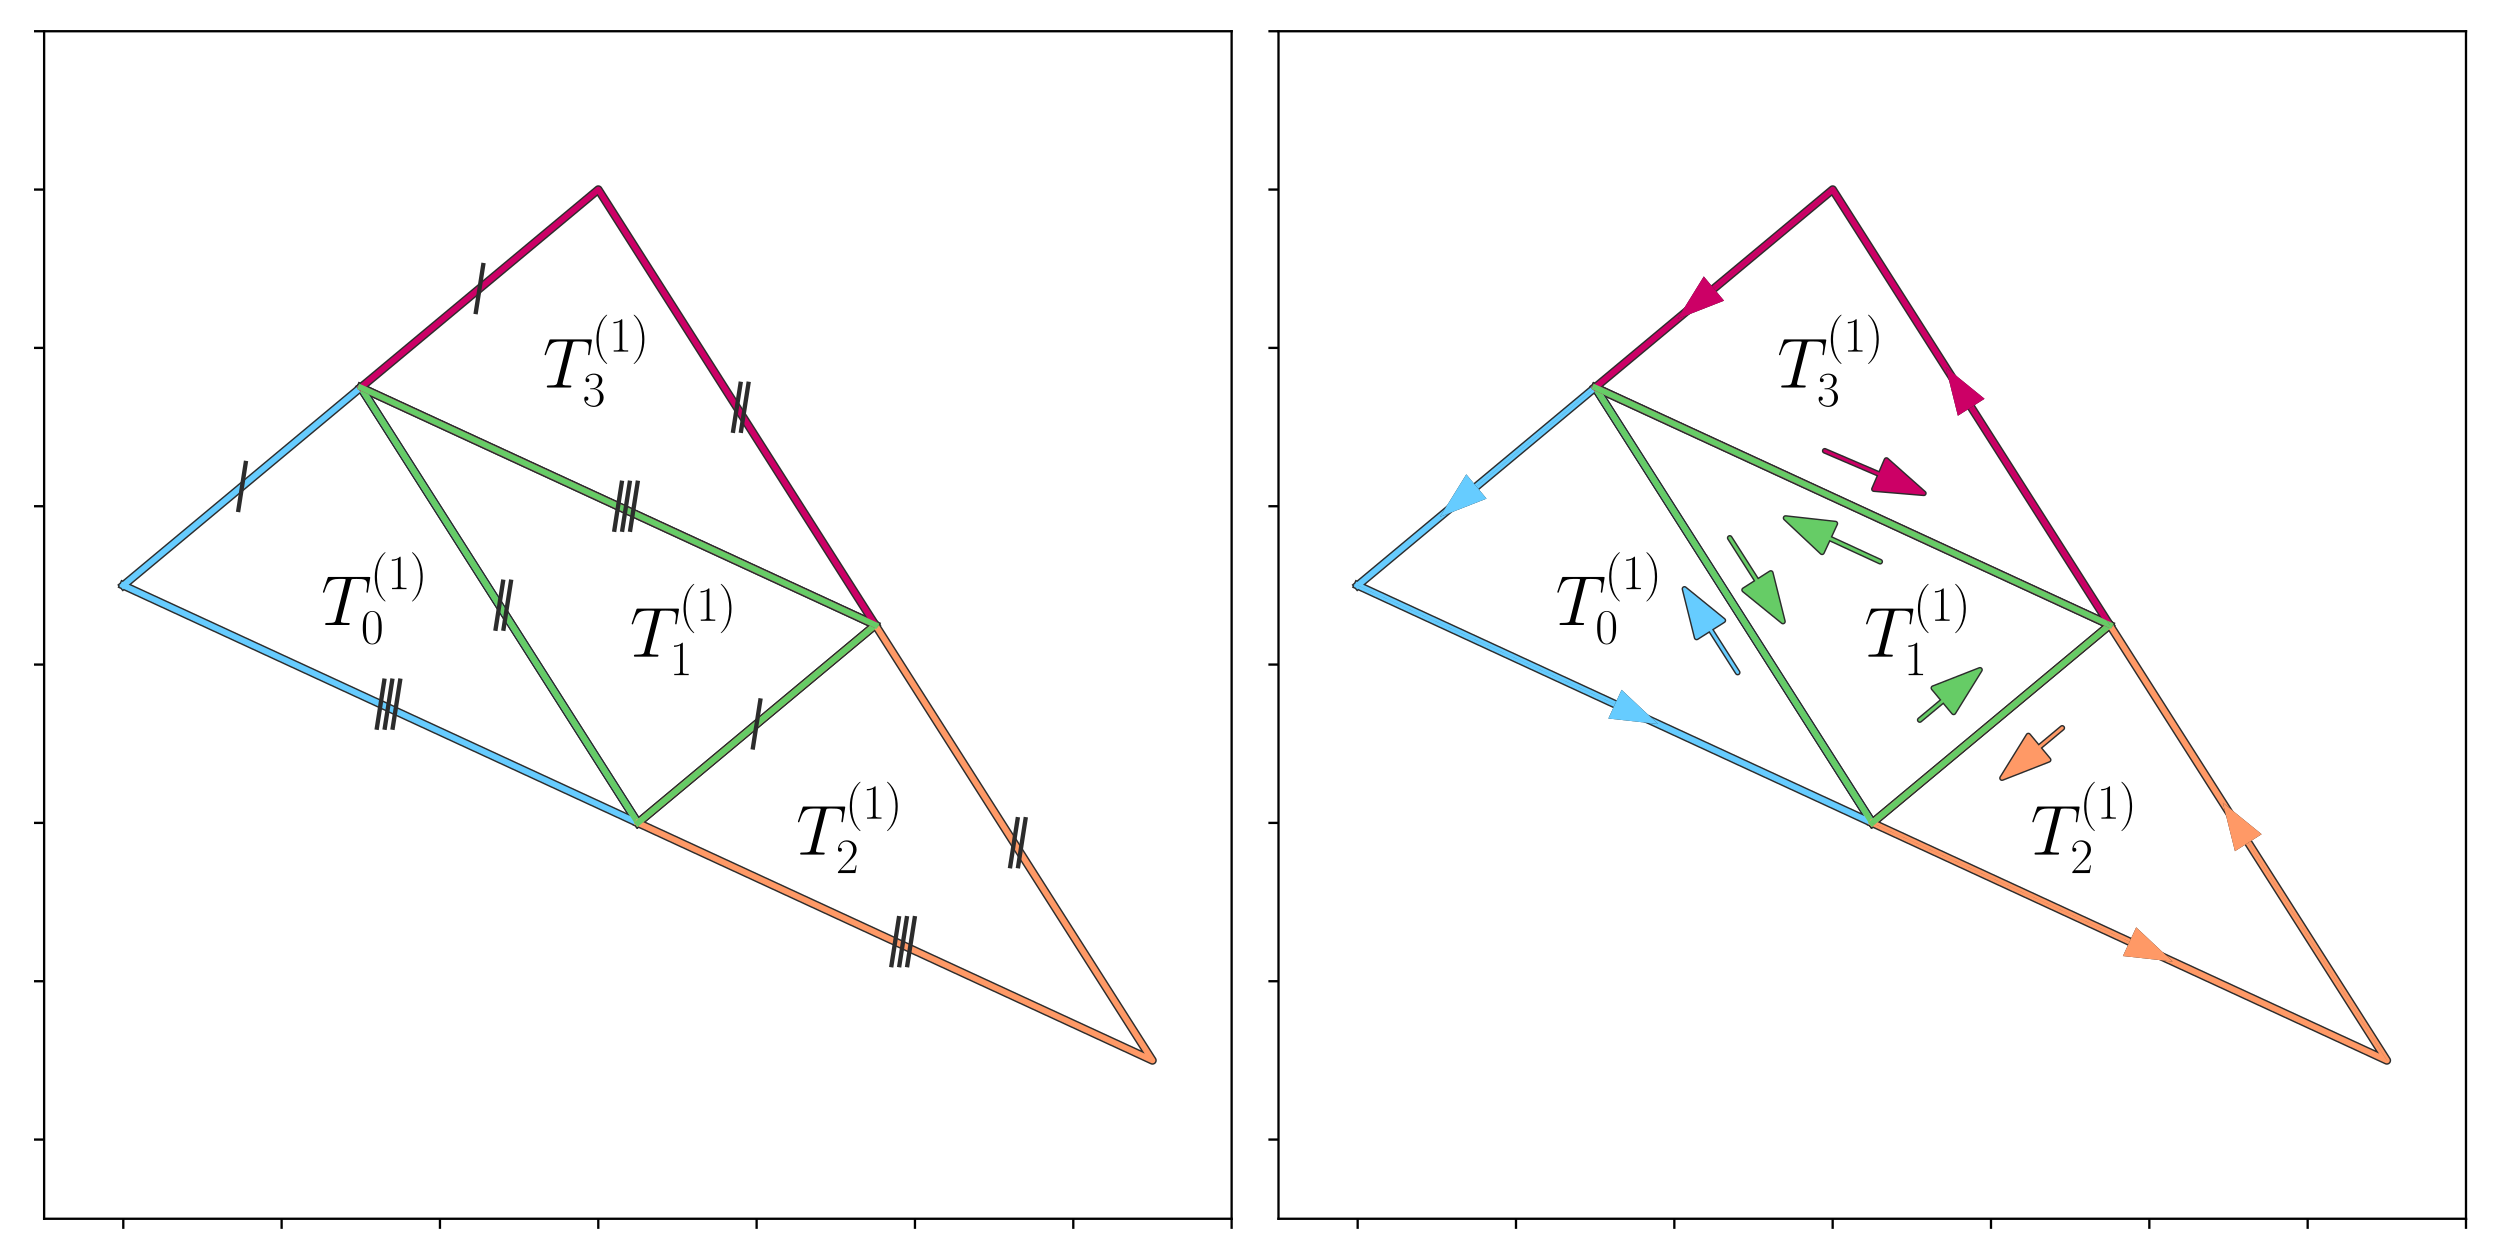 <?xml version="1.0" encoding="utf-8" standalone="no"?>
<!DOCTYPE svg PUBLIC "-//W3C//DTD SVG 1.1//EN"
  "http://www.w3.org/Graphics/SVG/1.1/DTD/svg11.dtd">
<svg xmlns:xlink="http://www.w3.org/1999/xlink" width="864pt" height="432pt" viewBox="0 0 864 432" xmlns="http://www.w3.org/2000/svg" version="1.1">
 <defs>
  <style type="text/css">*{stroke-linejoin: round; stroke-linecap: butt}</style>
 </defs>
 <g id="figure_1">
  <g id="patch_1">
   <path d="M 0 432 
L 864 432 
L 864 0 
L 0 0 
z
" style="fill: #ffffff"/>
  </g>
  <g id="axes_1">
   <g id="patch_2">
    <path d="M 15.25 421.2 
L 425.65 421.2 
L 425.65 10.8 
L 15.25 10.8 
z
" style="fill: #ffffff"/>
   </g>
   <g id="matplotlib.axis_1">
    <g id="xtick_1">
     <g id="line2d_1">
      <defs>
       <path id="m4691ca032a" d="M 0 0 
L 0 3.5 
" style="stroke: #000000; stroke-width: 0.8"/>
      </defs>
      <g>
       <use xlink:href="#m4691ca032a" x="42.61" y="421.2" style="stroke: #000000; stroke-width: 0.8"/>
      </g>
     </g>
    </g>
    <g id="xtick_2">
     <g id="line2d_2">
      <g>
       <use xlink:href="#m4691ca032a" x="97.33" y="421.2" style="stroke: #000000; stroke-width: 0.8"/>
      </g>
     </g>
    </g>
    <g id="xtick_3">
     <g id="line2d_3">
      <g>
       <use xlink:href="#m4691ca032a" x="152.05" y="421.2" style="stroke: #000000; stroke-width: 0.8"/>
      </g>
     </g>
    </g>
    <g id="xtick_4">
     <g id="line2d_4">
      <g>
       <use xlink:href="#m4691ca032a" x="206.77" y="421.2" style="stroke: #000000; stroke-width: 0.8"/>
      </g>
     </g>
    </g>
    <g id="xtick_5">
     <g id="line2d_5">
      <g>
       <use xlink:href="#m4691ca032a" x="261.49" y="421.2" style="stroke: #000000; stroke-width: 0.8"/>
      </g>
     </g>
    </g>
    <g id="xtick_6">
     <g id="line2d_6">
      <g>
       <use xlink:href="#m4691ca032a" x="316.21" y="421.2" style="stroke: #000000; stroke-width: 0.8"/>
      </g>
     </g>
    </g>
    <g id="xtick_7">
     <g id="line2d_7">
      <g>
       <use xlink:href="#m4691ca032a" x="370.93" y="421.2" style="stroke: #000000; stroke-width: 0.8"/>
      </g>
     </g>
    </g>
    <g id="xtick_8">
     <g id="line2d_8">
      <g>
       <use xlink:href="#m4691ca032a" x="425.65" y="421.2" style="stroke: #000000; stroke-width: 0.8"/>
      </g>
     </g>
    </g>
   </g>
   <g id="matplotlib.axis_2">
    <g id="ytick_1">
     <g id="line2d_9">
      <defs>
       <path id="md8735e6630" d="M 0 0 
L -3.5 0 
" style="stroke: #000000; stroke-width: 0.8"/>
      </defs>
      <g>
       <use xlink:href="#md8735e6630" x="15.25" y="393.84" style="stroke: #000000; stroke-width: 0.8"/>
      </g>
     </g>
    </g>
    <g id="ytick_2">
     <g id="line2d_10">
      <g>
       <use xlink:href="#md8735e6630" x="15.25" y="339.12" style="stroke: #000000; stroke-width: 0.8"/>
      </g>
     </g>
    </g>
    <g id="ytick_3">
     <g id="line2d_11">
      <g>
       <use xlink:href="#md8735e6630" x="15.25" y="284.4" style="stroke: #000000; stroke-width: 0.8"/>
      </g>
     </g>
    </g>
    <g id="ytick_4">
     <g id="line2d_12">
      <g>
       <use xlink:href="#md8735e6630" x="15.25" y="229.68" style="stroke: #000000; stroke-width: 0.8"/>
      </g>
     </g>
    </g>
    <g id="ytick_5">
     <g id="line2d_13">
      <g>
       <use xlink:href="#md8735e6630" x="15.25" y="174.96" style="stroke: #000000; stroke-width: 0.8"/>
      </g>
     </g>
    </g>
    <g id="ytick_6">
     <g id="line2d_14">
      <g>
       <use xlink:href="#md8735e6630" x="15.25" y="120.24" style="stroke: #000000; stroke-width: 0.8"/>
      </g>
     </g>
    </g>
    <g id="ytick_7">
     <g id="line2d_15">
      <g>
       <use xlink:href="#md8735e6630" x="15.25" y="65.52" style="stroke: #000000; stroke-width: 0.8"/>
      </g>
     </g>
    </g>
    <g id="ytick_8">
     <g id="line2d_16">
      <g>
       <use xlink:href="#md8735e6630" x="15.25" y="10.8" style="stroke: #000000; stroke-width: 0.8"/>
      </g>
     </g>
    </g>
   </g>
   <g id="line2d_17">
    <path d="M 42.61 202.32 
L 398.29 366.48 
L 206.77 65.52 
L 42.61 202.32 
" clip-path="url(#p1e186fbe19)" style="fill: none; stroke: #000000; stroke-width: 1.5; stroke-linecap: square"/>
   </g>
   <g id="patch_3">
    <path d="M 15.25 421.2 
L 15.25 10.8 
" style="fill: none; stroke: #000000; stroke-width: 0.8; stroke-linejoin: miter; stroke-linecap: square"/>
   </g>
   <g id="patch_4">
    <path d="M 425.65 421.2 
L 425.65 10.8 
" style="fill: none; stroke: #000000; stroke-width: 0.8; stroke-linejoin: miter; stroke-linecap: square"/>
   </g>
   <g id="patch_5">
    <path d="M 15.25 421.2 
L 425.65 421.2 
" style="fill: none; stroke: #000000; stroke-width: 0.8; stroke-linejoin: miter; stroke-linecap: square"/>
   </g>
   <g id="patch_6">
    <path d="M 15.25 10.8 
L 425.65 10.8 
" style="fill: none; stroke: #000000; stroke-width: 0.8; stroke-linejoin: miter; stroke-linecap: square"/>
   </g>
   <g id="line2d_18">
    <path d="M 42.61 202.32 
L 220.45 284.4 
L 124.69 133.92 
L 42.61 202.32 
" clip-path="url(#p1e186fbe19)" style="fill: none; stroke: #2c2c2c; stroke-width: 3; stroke-linecap: square"/>
   </g>
   <g id="line2d_19">
    <path d="M 220.45 284.4 
L 124.69 133.92 
" clip-path="url(#p1e186fbe19)" style="fill: none; stroke: #2c2c2c; stroke-width: 3; stroke-linecap: square"/>
   </g>
   <g id="line2d_20">
    <path d="M 220.45 284.4 
L 398.29 366.48 
L 302.53 216 
L 220.45 284.4 
" clip-path="url(#p1e186fbe19)" style="fill: none; stroke: #2c2c2c; stroke-width: 3; stroke-linecap: square"/>
   </g>
   <g id="line2d_21">
    <path d="M 302.53 216 
L 220.45 284.4 
" clip-path="url(#p1e186fbe19)" style="fill: none; stroke: #2c2c2c; stroke-width: 3; stroke-linecap: square"/>
   </g>
   <g id="line2d_22">
    <path d="M 124.69 133.92 
L 302.53 216 
L 206.77 65.52 
L 124.69 133.92 
" clip-path="url(#p1e186fbe19)" style="fill: none; stroke: #2c2c2c; stroke-width: 3; stroke-linecap: square"/>
   </g>
   <g id="line2d_23">
    <path d="M 124.69 133.92 
L 302.53 216 
" clip-path="url(#p1e186fbe19)" style="fill: none; stroke: #2c2c2c; stroke-width: 3; stroke-linecap: square"/>
   </g>
   <g id="text_1">
    <!-- $T^{(1)}_0$ -->
    <g transform="translate(111.01 216) scale(0.24 -0.24)">
     <defs>
      <path id="CMMI12-54" d="M 2669 3910 
C 2707 4064 2720 4121 2816 4147 
C 2867 4160 3078 4160 3213 4160 
C 3853 4160 4154 4134 4154 3634 
C 4154 3537 4128 3295 4090 3057 
L 4083 2980 
C 4083 2954 4109 2916 4147 2916 
C 4211 2916 4211 2948 4230 3050 
L 4416 4184 
C 4429 4243 4429 4256 4429 4275 
C 4429 4345 4390 4345 4262 4345 
L 762 4345 
C 614 4345 608 4339 570 4224 
L 179 3070 
C 173 3056 154 2986 154 2980 
C 154 2948 179 2916 218 2916 
C 269 2916 282 2941 307 3024 
C 576 3801 710 4160 1562 4160 
L 1990 4160 
C 2144 4160 2208 4160 2208 4089 
C 2208 4069 2208 4057 2176 3941 
L 1318 499 
C 1254 249 1242 185 563 185 
C 403 185 358 185 358 64 
C 358 0 429 0 461 0 
C 621 0 787 0 947 0 
L 1946 0 
C 2106 0 2278 0 2438 0 
C 2509 0 2573 0 2573 121 
C 2573 185 2528 185 2362 185 
C 1786 185 1786 243 1786 339 
C 1786 346 1786 391 1811 494 
L 2669 3910 
z
" transform="scale(0.016)"/>
      <path id="CMR17-28" d="M 1958 -1561 
C 1958 -1555 1958 -1542 1939 -1523 
C 1645 -1224 858 -407 858 1581 
C 858 3569 1632 4379 1946 4697 
C 1946 4704 1958 4717 1958 4736 
C 1958 4755 1939 4768 1914 4768 
C 1843 4768 1299 4296 986 3594 
C 666 2887 576 2199 576 1588 
C 576 1128 621 351 1005 -471 
C 1312 -1135 1837 -1600 1914 -1600 
C 1946 -1600 1958 -1587 1958 -1561 
z
" transform="scale(0.016)"/>
      <path id="CMR17-31" d="M 1702 4058 
C 1702 4192 1696 4192 1606 4192 
C 1357 3916 979 3827 621 3827 
C 602 3827 570 3827 563 3808 
C 557 3795 557 3782 557 3648 
C 755 3648 1088 3686 1344 3839 
L 1344 461 
C 1344 236 1331 160 781 160 
L 589 160 
L 589 0 
C 896 0 1216 0 1523 0 
C 1830 0 2150 0 2458 0 
L 2458 160 
L 2266 160 
C 1715 160 1702 230 1702 458 
L 1702 4058 
z
" transform="scale(0.016)"/>
      <path id="CMR17-29" d="M 1683 1581 
C 1683 2040 1638 2817 1254 3639 
C 947 4303 422 4768 346 4768 
C 326 4768 301 4761 301 4729 
C 301 4717 307 4710 314 4697 
C 621 4378 1402 3568 1402 1584 
C 1402 -407 627 -1217 314 -1537 
C 307 -1549 301 -1556 301 -1568 
C 301 -1600 326 -1600 346 -1600 
C 416 -1600 960 -1128 1274 -426 
C 1594 281 1683 969 1683 1581 
z
" transform="scale(0.016)"/>
      <path id="CMR17-30" d="M 2688 2025 
C 2688 2416 2682 3080 2413 3591 
C 2176 4039 1798 4198 1466 4198 
C 1158 4198 768 4058 525 3597 
C 269 3118 243 2524 243 2025 
C 243 1661 250 1106 448 619 
C 723 -39 1216 -128 1466 -128 
C 1760 -128 2208 -7 2470 600 
C 2662 1042 2688 1559 2688 2025 
z
M 1466 -26 
C 1056 -26 813 325 723 812 
C 653 1188 653 1738 653 2096 
C 653 2588 653 2997 736 3387 
C 858 3929 1216 4096 1466 4096 
C 1728 4096 2067 3923 2189 3400 
C 2272 3036 2278 2607 2278 2096 
C 2278 1680 2278 1169 2202 792 
C 2067 95 1690 -26 1466 -26 
z
" transform="scale(0.016)"/>
     </defs>
     <use xlink:href="#CMMI12-54" transform="scale(0.996)"/>
     <use xlink:href="#CMR17-28" transform="translate(70.724 51.692) scale(0.697)"/>
     <use xlink:href="#CMR17-31" transform="translate(95.42 51.692) scale(0.697)"/>
     <use xlink:href="#CMR17-29" transform="translate(127.403 51.692) scale(0.697)"/>
     <use xlink:href="#CMR17-30" transform="translate(57.175 -26.578) scale(0.697)"/>
    </g>
   </g>
   <g id="text_2">
    <!-- $T^{(1)}_1$ -->
    <g transform="translate(217.714 226.944) scale(0.24 -0.24)">
     <use xlink:href="#CMMI12-54" transform="scale(0.996)"/>
     <use xlink:href="#CMR17-28" transform="translate(70.724 51.692) scale(0.697)"/>
     <use xlink:href="#CMR17-31" transform="translate(95.42 51.692) scale(0.697)"/>
     <use xlink:href="#CMR17-29" transform="translate(127.403 51.692) scale(0.697)"/>
     <use xlink:href="#CMR17-31" transform="translate(57.175 -26.578) scale(0.697)"/>
    </g>
   </g>
   <g id="text_3">
    <!-- $T^{(1)}_2$ -->
    <g transform="translate(275.17 295.344) scale(0.24 -0.24)">
     <defs>
      <path id="CMR17-32" d="M 2669 989 
L 2554 989 
C 2490 536 2438 459 2413 420 
C 2381 369 1920 369 1830 369 
L 602 369 
C 832 619 1280 1072 1824 1597 
C 2214 1967 2669 2402 2669 3035 
C 2669 3790 2067 4224 1395 4224 
C 691 4224 262 3604 262 3030 
C 262 2780 448 2748 525 2748 
C 589 2748 781 2787 781 3010 
C 781 3207 614 3264 525 3264 
C 486 3264 448 3258 422 3245 
C 544 3790 915 4058 1306 4058 
C 1862 4058 2227 3617 2227 3035 
C 2227 2479 1901 2000 1536 1584 
L 262 146 
L 262 0 
L 2515 0 
L 2669 989 
z
" transform="scale(0.016)"/>
     </defs>
     <use xlink:href="#CMMI12-54" transform="scale(0.996)"/>
     <use xlink:href="#CMR17-28" transform="translate(70.724 51.692) scale(0.697)"/>
     <use xlink:href="#CMR17-31" transform="translate(95.42 51.692) scale(0.697)"/>
     <use xlink:href="#CMR17-29" transform="translate(127.403 51.692) scale(0.697)"/>
     <use xlink:href="#CMR17-32" transform="translate(57.175 -26.578) scale(0.697)"/>
    </g>
   </g>
   <g id="text_4">
    <!-- $T^{(1)}_3$ -->
    <g transform="translate(187.618 133.92) scale(0.24 -0.24)">
     <defs>
      <path id="CMR17-33" d="M 1414 2157 
C 1984 2157 2234 1662 2234 1090 
C 2234 320 1824 25 1453 25 
C 1114 25 563 194 390 693 
C 422 680 454 680 486 680 
C 640 680 755 782 755 948 
C 755 1133 614 1216 486 1216 
C 378 1216 211 1165 211 926 
C 211 335 787 -128 1466 -128 
C 2176 -128 2720 430 2720 1085 
C 2720 1707 2208 2157 1600 2227 
C 2086 2328 2554 2756 2554 3329 
C 2554 3820 2048 4179 1472 4179 
C 890 4179 378 3829 378 3329 
C 378 3110 544 3072 627 3072 
C 762 3072 877 3155 877 3321 
C 877 3486 762 3569 627 3569 
C 602 3569 570 3569 544 3557 
C 730 3959 1235 4032 1459 4032 
C 1683 4032 2106 3925 2106 3320 
C 2106 3143 2080 2828 1862 2550 
C 1670 2304 1453 2304 1242 2284 
C 1210 2284 1062 2269 1037 2269 
C 992 2263 966 2257 966 2208 
C 966 2163 973 2157 1101 2157 
L 1414 2157 
z
" transform="scale(0.016)"/>
     </defs>
     <use xlink:href="#CMMI12-54" transform="scale(0.996)"/>
     <use xlink:href="#CMR17-28" transform="translate(70.724 51.692) scale(0.697)"/>
     <use xlink:href="#CMR17-31" transform="translate(95.42 51.692) scale(0.697)"/>
     <use xlink:href="#CMR17-29" transform="translate(127.403 51.692) scale(0.697)"/>
     <use xlink:href="#CMR17-33" transform="translate(57.175 -26.578) scale(0.697)"/>
    </g>
   </g>
   <g id="line2d_24">
    <path d="M 42.61 202.32 
L 220.45 284.4 
L 124.69 133.92 
L 42.61 202.32 
" clip-path="url(#p1e186fbe19)" style="fill: none; stroke: #66ccff; stroke-width: 2; stroke-linecap: square"/>
   </g>
   <g id="line2d_25">
    <path d="M 220.45 284.4 
L 124.69 133.92 
" clip-path="url(#p1e186fbe19)" style="fill: none; stroke: #66cc66; stroke-width: 2; stroke-linecap: square"/>
   </g>
   <g id="line2d_26">
    <path d="M 220.45 284.4 
L 398.29 366.48 
L 302.53 216 
L 220.45 284.4 
" clip-path="url(#p1e186fbe19)" style="fill: none; stroke: #ff9966; stroke-width: 2; stroke-linecap: square"/>
   </g>
   <g id="line2d_27">
    <path d="M 302.53 216 
L 220.45 284.4 
" clip-path="url(#p1e186fbe19)" style="fill: none; stroke: #66cc66; stroke-width: 2; stroke-linecap: square"/>
   </g>
   <g id="line2d_28">
    <path d="M 124.69 133.92 
L 302.53 216 
L 206.77 65.52 
L 124.69 133.92 
" clip-path="url(#p1e186fbe19)" style="fill: none; stroke: #cc0066; stroke-width: 2; stroke-linecap: square"/>
   </g>
   <g id="line2d_29">
    <path d="M 124.69 133.92 
L 302.53 216 
" clip-path="url(#p1e186fbe19)" style="fill: none; stroke: #66cc66; stroke-width: 2; stroke-linecap: square"/>
   </g>
   <g id="line2d_30">
    <path d="M 130.264 251.47 
L 132.796 235.25 
" clip-path="url(#p1e186fbe19)" style="fill: none; stroke: #2c2c2c; stroke-width: 1.5; stroke-linecap: square"/>
   </g>
   <g id="line2d_31">
    <path d="M 133 251.47 
L 135.532 235.25 
" clip-path="url(#p1e186fbe19)" style="fill: none; stroke: #2c2c2c; stroke-width: 1.5; stroke-linecap: square"/>
   </g>
   <g id="line2d_32">
    <path d="M 135.736 251.47 
L 138.268 235.25 
" clip-path="url(#p1e186fbe19)" style="fill: none; stroke: #2c2c2c; stroke-width: 1.5; stroke-linecap: square"/>
   </g>
   <g id="line2d_33">
    <path d="M 308.104 333.55 
L 310.636 317.33 
" clip-path="url(#p1e186fbe19)" style="fill: none; stroke: #2c2c2c; stroke-width: 1.5; stroke-linecap: square"/>
   </g>
   <g id="line2d_34">
    <path d="M 310.84 333.55 
L 313.372 317.33 
" clip-path="url(#p1e186fbe19)" style="fill: none; stroke: #2c2c2c; stroke-width: 1.5; stroke-linecap: square"/>
   </g>
   <g id="line2d_35">
    <path d="M 313.576 333.55 
L 316.108 317.33 
" clip-path="url(#p1e186fbe19)" style="fill: none; stroke: #2c2c2c; stroke-width: 1.5; stroke-linecap: square"/>
   </g>
   <g id="line2d_36">
    <path d="M 349.144 299.35 
L 351.676 283.13 
" clip-path="url(#p1e186fbe19)" style="fill: none; stroke: #2c2c2c; stroke-width: 1.5; stroke-linecap: square"/>
   </g>
   <g id="line2d_37">
    <path d="M 351.88 299.35 
L 354.412 283.13 
" clip-path="url(#p1e186fbe19)" style="fill: none; stroke: #2c2c2c; stroke-width: 1.5; stroke-linecap: square"/>
   </g>
   <g id="line2d_38">
    <path d="M 253.384 148.87 
L 255.916 132.65 
" clip-path="url(#p1e186fbe19)" style="fill: none; stroke: #2c2c2c; stroke-width: 1.5; stroke-linecap: square"/>
   </g>
   <g id="line2d_39">
    <path d="M 256.12 148.87 
L 258.652 132.65 
" clip-path="url(#p1e186fbe19)" style="fill: none; stroke: #2c2c2c; stroke-width: 1.5; stroke-linecap: square"/>
   </g>
   <g id="line2d_40">
    <path d="M 164.464 107.83 
L 166.996 91.61 
" clip-path="url(#p1e186fbe19)" style="fill: none; stroke: #2c2c2c; stroke-width: 1.5; stroke-linecap: square"/>
   </g>
   <g id="line2d_41">
    <path d="M 82.384 176.23 
L 84.916 160.01 
" clip-path="url(#p1e186fbe19)" style="fill: none; stroke: #2c2c2c; stroke-width: 1.5; stroke-linecap: square"/>
   </g>
   <g id="line2d_42">
    <path d="M 171.304 217.27 
L 173.836 201.05 
" clip-path="url(#p1e186fbe19)" style="fill: none; stroke: #2c2c2c; stroke-width: 1.5; stroke-linecap: square"/>
   </g>
   <g id="line2d_43">
    <path d="M 174.04 217.27 
L 176.572 201.05 
" clip-path="url(#p1e186fbe19)" style="fill: none; stroke: #2c2c2c; stroke-width: 1.5; stroke-linecap: square"/>
   </g>
   <g id="line2d_44">
    <path d="M 260.224 258.31 
L 262.756 242.09 
" clip-path="url(#p1e186fbe19)" style="fill: none; stroke: #2c2c2c; stroke-width: 1.5; stroke-linecap: square"/>
   </g>
   <g id="line2d_45">
    <path d="M 212.344 183.07 
L 214.876 166.85 
" clip-path="url(#p1e186fbe19)" style="fill: none; stroke: #2c2c2c; stroke-width: 1.5; stroke-linecap: square"/>
   </g>
   <g id="line2d_46">
    <path d="M 215.08 183.07 
L 217.612 166.85 
" clip-path="url(#p1e186fbe19)" style="fill: none; stroke: #2c2c2c; stroke-width: 1.5; stroke-linecap: square"/>
   </g>
   <g id="line2d_47">
    <path d="M 217.816 183.07 
L 220.348 166.85 
" clip-path="url(#p1e186fbe19)" style="fill: none; stroke: #2c2c2c; stroke-width: 1.5; stroke-linecap: square"/>
   </g>
  </g>
  <g id="axes_2">
   <g id="patch_7">
    <path d="M 441.85 421.2 
L 852.25 421.2 
L 852.25 10.8 
L 441.85 10.8 
z
" style="fill: #ffffff"/>
   </g>
   <g id="patch_8">
    <path d="M 582.149 203.518 
L 595.579 214.43 
L 590.974 217.361 
L 600.55 232.409 
L 600.526 232.423 
L 590.95 217.375 
L 586.345 220.306 
z
" clip-path="url(#p785fee7f48)" style="fill: #2c2c2c; stroke: #2c2c2c; stroke-width: 2; stroke-linejoin: miter"/>
   </g>
   <g id="patch_9">
    <path d="M 616.191 214.802 
L 602.761 203.89 
L 607.366 200.959 
L 597.79 185.911 
L 597.814 185.897 
L 607.39 200.945 
L 611.995 198.014 
z
" clip-path="url(#p785fee7f48)" style="fill: #2c2c2c; stroke: #2c2c2c; stroke-width: 2; stroke-linejoin: miter"/>
   </g>
   <g id="patch_10">
    <path d="M 684.285 231.483 
L 675.177 246.196 
L 671.683 242.003 
L 663.475 248.843 
L 663.457 248.821 
L 671.665 241.981 
L 668.171 237.788 
z
" clip-path="url(#p785fee7f48)" style="fill: #2c2c2c; stroke: #2c2c2c; stroke-width: 2; stroke-linejoin: miter"/>
   </g>
   <g id="patch_11">
    <path d="M 691.895 268.917 
L 701.003 254.204 
L 704.497 258.397 
L 712.705 251.557 
L 712.723 251.579 
L 704.515 258.419 
L 708.009 262.612 
z
" clip-path="url(#p785fee7f48)" style="fill: #2c2c2c; stroke: #2c2c2c; stroke-width: 2; stroke-linejoin: miter"/>
   </g>
   <g id="patch_12">
    <path d="M 617.097 179.025 
L 634.295 180.936 
L 632.008 185.892 
L 649.792 194.1 
L 649.78 194.124 
L 631.996 185.916 
L 629.709 190.872 
z
" clip-path="url(#p785fee7f48)" style="fill: #2c2c2c; stroke: #2c2c2c; stroke-width: 2; stroke-linejoin: miter"/>
   </g>
   <g id="patch_13">
    <path d="M 664.875 170.483 
L 647.63 169.046 
L 649.781 164.029 
L 630.629 155.821 
L 630.639 155.795 
L 649.791 164.003 
L 651.942 158.986 
z
" clip-path="url(#p785fee7f48)" style="fill: #2c2c2c; stroke: #2c2c2c; stroke-width: 2; stroke-linejoin: miter"/>
   </g>
   <g id="matplotlib.axis_3">
    <g id="xtick_9">
     <g id="line2d_48">
      <g>
       <use xlink:href="#m4691ca032a" x="469.21" y="421.2" style="stroke: #000000; stroke-width: 0.8"/>
      </g>
     </g>
    </g>
    <g id="xtick_10">
     <g id="line2d_49">
      <g>
       <use xlink:href="#m4691ca032a" x="523.93" y="421.2" style="stroke: #000000; stroke-width: 0.8"/>
      </g>
     </g>
    </g>
    <g id="xtick_11">
     <g id="line2d_50">
      <g>
       <use xlink:href="#m4691ca032a" x="578.65" y="421.2" style="stroke: #000000; stroke-width: 0.8"/>
      </g>
     </g>
    </g>
    <g id="xtick_12">
     <g id="line2d_51">
      <g>
       <use xlink:href="#m4691ca032a" x="633.37" y="421.2" style="stroke: #000000; stroke-width: 0.8"/>
      </g>
     </g>
    </g>
    <g id="xtick_13">
     <g id="line2d_52">
      <g>
       <use xlink:href="#m4691ca032a" x="688.09" y="421.2" style="stroke: #000000; stroke-width: 0.8"/>
      </g>
     </g>
    </g>
    <g id="xtick_14">
     <g id="line2d_53">
      <g>
       <use xlink:href="#m4691ca032a" x="742.81" y="421.2" style="stroke: #000000; stroke-width: 0.8"/>
      </g>
     </g>
    </g>
    <g id="xtick_15">
     <g id="line2d_54">
      <g>
       <use xlink:href="#m4691ca032a" x="797.53" y="421.2" style="stroke: #000000; stroke-width: 0.8"/>
      </g>
     </g>
    </g>
    <g id="xtick_16">
     <g id="line2d_55">
      <g>
       <use xlink:href="#m4691ca032a" x="852.25" y="421.2" style="stroke: #000000; stroke-width: 0.8"/>
      </g>
     </g>
    </g>
   </g>
   <g id="matplotlib.axis_4">
    <g id="ytick_9">
     <g id="line2d_56">
      <g>
       <use xlink:href="#md8735e6630" x="441.85" y="393.84" style="stroke: #000000; stroke-width: 0.8"/>
      </g>
     </g>
    </g>
    <g id="ytick_10">
     <g id="line2d_57">
      <g>
       <use xlink:href="#md8735e6630" x="441.85" y="339.12" style="stroke: #000000; stroke-width: 0.8"/>
      </g>
     </g>
    </g>
    <g id="ytick_11">
     <g id="line2d_58">
      <g>
       <use xlink:href="#md8735e6630" x="441.85" y="284.4" style="stroke: #000000; stroke-width: 0.8"/>
      </g>
     </g>
    </g>
    <g id="ytick_12">
     <g id="line2d_59">
      <g>
       <use xlink:href="#md8735e6630" x="441.85" y="229.68" style="stroke: #000000; stroke-width: 0.8"/>
      </g>
     </g>
    </g>
    <g id="ytick_13">
     <g id="line2d_60">
      <g>
       <use xlink:href="#md8735e6630" x="441.85" y="174.96" style="stroke: #000000; stroke-width: 0.8"/>
      </g>
     </g>
    </g>
    <g id="ytick_14">
     <g id="line2d_61">
      <g>
       <use xlink:href="#md8735e6630" x="441.85" y="120.24" style="stroke: #000000; stroke-width: 0.8"/>
      </g>
     </g>
    </g>
    <g id="ytick_15">
     <g id="line2d_62">
      <g>
       <use xlink:href="#md8735e6630" x="441.85" y="65.52" style="stroke: #000000; stroke-width: 0.8"/>
      </g>
     </g>
    </g>
    <g id="ytick_16">
     <g id="line2d_63">
      <g>
       <use xlink:href="#md8735e6630" x="441.85" y="10.8" style="stroke: #000000; stroke-width: 0.8"/>
      </g>
     </g>
    </g>
   </g>
   <g id="line2d_64">
    <path d="M 469.21 202.32 
L 824.89 366.48 
L 633.37 65.52 
L 469.21 202.32 
" clip-path="url(#p785fee7f48)" style="fill: none; stroke: #000000; stroke-width: 1.5; stroke-linecap: square"/>
   </g>
   <g id="patch_14">
    <path d="M 582.149 203.518 
L 595.579 214.43 
L 590.974 217.361 
L 600.55 232.409 
L 600.526 232.423 
L 590.95 217.375 
L 586.345 220.306 
z
" clip-path="url(#p785fee7f48)" style="fill: #66ccff; stroke: #66ccff; stroke-linejoin: miter"/>
   </g>
   <g id="patch_15">
    <path d="M 616.191 214.802 
L 602.761 203.89 
L 607.366 200.959 
L 597.79 185.911 
L 597.814 185.897 
L 607.39 200.945 
L 611.995 198.014 
z
" clip-path="url(#p785fee7f48)" style="fill: #66cc66; stroke: #66cc66; stroke-linejoin: miter"/>
   </g>
   <g id="patch_16">
    <path d="M 684.285 231.483 
L 675.177 246.196 
L 671.683 242.003 
L 663.475 248.843 
L 663.457 248.821 
L 671.665 241.981 
L 668.171 237.788 
z
" clip-path="url(#p785fee7f48)" style="fill: #66cc66; stroke: #66cc66; stroke-linejoin: miter"/>
   </g>
   <g id="patch_17">
    <path d="M 691.895 268.917 
L 701.003 254.204 
L 704.497 258.397 
L 712.705 251.557 
L 712.723 251.579 
L 704.515 258.419 
L 708.009 262.612 
z
" clip-path="url(#p785fee7f48)" style="fill: #ff9966; stroke: #ff9966; stroke-linejoin: miter"/>
   </g>
   <g id="patch_18">
    <path d="M 617.097 179.025 
L 634.295 180.936 
L 632.008 185.892 
L 649.792 194.1 
L 649.78 194.124 
L 631.996 185.916 
L 629.709 190.872 
z
" clip-path="url(#p785fee7f48)" style="fill: #66cc66; stroke: #66cc66; stroke-linejoin: miter"/>
   </g>
   <g id="patch_19">
    <path d="M 664.875 170.483 
L 647.63 169.046 
L 649.781 164.029 
L 630.629 155.821 
L 630.639 155.795 
L 649.791 164.003 
L 651.942 158.986 
z
" clip-path="url(#p785fee7f48)" style="fill: #cc0066; stroke: #cc0066; stroke-linejoin: miter"/>
   </g>
   <g id="patch_20">
    <path d="M 441.85 421.2 
L 441.85 10.8 
" style="fill: none; stroke: #000000; stroke-width: 0.8; stroke-linejoin: miter; stroke-linecap: square"/>
   </g>
   <g id="patch_21">
    <path d="M 852.25 421.2 
L 852.25 10.8 
" style="fill: none; stroke: #000000; stroke-width: 0.8; stroke-linejoin: miter; stroke-linecap: square"/>
   </g>
   <g id="patch_22">
    <path d="M 441.85 421.2 
L 852.25 421.2 
" style="fill: none; stroke: #000000; stroke-width: 0.8; stroke-linejoin: miter; stroke-linecap: square"/>
   </g>
   <g id="patch_23">
    <path d="M 441.85 10.8 
L 852.25 10.8 
" style="fill: none; stroke: #000000; stroke-width: 0.8; stroke-linejoin: miter; stroke-linecap: square"/>
   </g>
   <g id="line2d_65">
    <path d="M 469.21 202.32 
L 647.05 284.4 
L 551.29 133.92 
L 469.21 202.32 
" clip-path="url(#p785fee7f48)" style="fill: none; stroke: #2c2c2c; stroke-width: 3; stroke-linecap: square"/>
   </g>
   <g id="line2d_66">
    <path d="M 647.05 284.4 
L 551.29 133.92 
" clip-path="url(#p785fee7f48)" style="fill: none; stroke: #2c2c2c; stroke-width: 3; stroke-linecap: square"/>
   </g>
   <g id="line2d_67">
    <path d="M 647.05 284.4 
L 824.89 366.48 
L 729.13 216 
L 647.05 284.4 
" clip-path="url(#p785fee7f48)" style="fill: none; stroke: #2c2c2c; stroke-width: 3; stroke-linecap: square"/>
   </g>
   <g id="line2d_68">
    <path d="M 729.13 216 
L 647.05 284.4 
" clip-path="url(#p785fee7f48)" style="fill: none; stroke: #2c2c2c; stroke-width: 3; stroke-linecap: square"/>
   </g>
   <g id="line2d_69">
    <path d="M 551.29 133.92 
L 729.13 216 
L 633.37 65.52 
L 551.29 133.92 
" clip-path="url(#p785fee7f48)" style="fill: none; stroke: #2c2c2c; stroke-width: 3; stroke-linecap: square"/>
   </g>
   <g id="line2d_70">
    <path d="M 551.29 133.92 
L 729.13 216 
" clip-path="url(#p785fee7f48)" style="fill: none; stroke: #2c2c2c; stroke-width: 3; stroke-linecap: square"/>
   </g>
   <g id="text_5">
    <!-- $T^{(1)}_0$ -->
    <g transform="translate(537.61 216) scale(0.24 -0.24)">
     <use xlink:href="#CMMI12-54" transform="scale(0.996)"/>
     <use xlink:href="#CMR17-28" transform="translate(70.724 51.692) scale(0.697)"/>
     <use xlink:href="#CMR17-31" transform="translate(95.42 51.692) scale(0.697)"/>
     <use xlink:href="#CMR17-29" transform="translate(127.403 51.692) scale(0.697)"/>
     <use xlink:href="#CMR17-30" transform="translate(57.175 -26.578) scale(0.697)"/>
    </g>
   </g>
   <g id="text_6">
    <!-- $T^{(1)}_1$ -->
    <g transform="translate(644.314 226.944) scale(0.24 -0.24)">
     <use xlink:href="#CMMI12-54" transform="scale(0.996)"/>
     <use xlink:href="#CMR17-28" transform="translate(70.724 51.692) scale(0.697)"/>
     <use xlink:href="#CMR17-31" transform="translate(95.42 51.692) scale(0.697)"/>
     <use xlink:href="#CMR17-29" transform="translate(127.403 51.692) scale(0.697)"/>
     <use xlink:href="#CMR17-31" transform="translate(57.175 -26.578) scale(0.697)"/>
    </g>
   </g>
   <g id="text_7">
    <!-- $T^{(1)}_2$ -->
    <g transform="translate(701.77 295.344) scale(0.24 -0.24)">
     <use xlink:href="#CMMI12-54" transform="scale(0.996)"/>
     <use xlink:href="#CMR17-28" transform="translate(70.724 51.692) scale(0.697)"/>
     <use xlink:href="#CMR17-31" transform="translate(95.42 51.692) scale(0.697)"/>
     <use xlink:href="#CMR17-29" transform="translate(127.403 51.692) scale(0.697)"/>
     <use xlink:href="#CMR17-32" transform="translate(57.175 -26.578) scale(0.697)"/>
    </g>
   </g>
   <g id="text_8">
    <!-- $T^{(1)}_3$ -->
    <g transform="translate(614.218 133.92) scale(0.24 -0.24)">
     <use xlink:href="#CMMI12-54" transform="scale(0.996)"/>
     <use xlink:href="#CMR17-28" transform="translate(70.724 51.692) scale(0.697)"/>
     <use xlink:href="#CMR17-31" transform="translate(95.42 51.692) scale(0.697)"/>
     <use xlink:href="#CMR17-29" transform="translate(127.403 51.692) scale(0.697)"/>
     <use xlink:href="#CMR17-33" transform="translate(57.175 -26.578) scale(0.697)"/>
    </g>
   </g>
   <g id="line2d_71">
    <path d="M 469.21 202.32 
L 647.05 284.4 
L 551.29 133.92 
L 469.21 202.32 
" clip-path="url(#p785fee7f48)" style="fill: none; stroke: #66ccff; stroke-width: 2; stroke-linecap: square"/>
   </g>
   <g id="line2d_72">
    <path d="M 647.05 284.4 
L 551.29 133.92 
" clip-path="url(#p785fee7f48)" style="fill: none; stroke: #66cc66; stroke-width: 2; stroke-linecap: square"/>
   </g>
   <g id="line2d_73">
    <path d="M 647.05 284.4 
L 824.89 366.48 
L 729.13 216 
L 647.05 284.4 
" clip-path="url(#p785fee7f48)" style="fill: none; stroke: #ff9966; stroke-width: 2; stroke-linecap: square"/>
   </g>
   <g id="line2d_74">
    <path d="M 729.13 216 
L 647.05 284.4 
" clip-path="url(#p785fee7f48)" style="fill: none; stroke: #66cc66; stroke-width: 2; stroke-linecap: square"/>
   </g>
   <g id="line2d_75">
    <path d="M 551.29 133.92 
L 729.13 216 
L 633.37 65.52 
L 551.29 133.92 
" clip-path="url(#p785fee7f48)" style="fill: none; stroke: #cc0066; stroke-width: 2; stroke-linecap: square"/>
   </g>
   <g id="line2d_76">
    <path d="M 551.29 133.92 
L 729.13 216 
" clip-path="url(#p785fee7f48)" style="fill: none; stroke: #66cc66; stroke-width: 2; stroke-linecap: square"/>
   </g>
   <g id="patch_24">
    <path d="M 573.035 250.239 
L 555.837 248.328 
L 558.124 243.372 
L 469.204 202.332 
L 469.216 202.308 
L 558.136 243.348 
L 560.423 238.392 
z
" clip-path="url(#p785fee7f48)" style="fill: #2c2c2c"/>
   </g>
   <g id="patch_25">
    <path d="M 750.875 332.319 
L 733.677 330.408 
L 735.964 325.452 
L 647.044 284.412 
L 647.056 284.388 
L 735.976 325.428 
L 738.263 320.472 
z
" clip-path="url(#p785fee7f48)" style="fill: #2c2c2c"/>
   </g>
   <g id="patch_26">
    <path d="M 768.197 277.39 
L 781.627 288.302 
L 777.022 291.233 
L 824.902 366.473 
L 824.878 366.487 
L 776.998 291.247 
L 772.393 294.178 
z
" clip-path="url(#p785fee7f48)" style="fill: #2c2c2c"/>
   </g>
   <g id="patch_27">
    <path d="M 672.437 126.91 
L 685.867 137.822 
L 681.262 140.753 
L 729.142 215.993 
L 729.118 216.007 
L 681.238 140.767 
L 676.633 143.698 
z
" clip-path="url(#p785fee7f48)" style="fill: #2c2c2c"/>
   </g>
   <g id="patch_28">
    <path d="M 579.719 110.229 
L 588.827 95.516 
L 592.321 99.709 
L 633.361 65.509 
L 633.379 65.531 
L 592.339 99.731 
L 595.833 103.924 
z
" clip-path="url(#p785fee7f48)" style="fill: #2c2c2c"/>
   </g>
   <g id="patch_29">
    <path d="M 497.639 178.629 
L 506.747 163.916 
L 510.241 168.109 
L 551.281 133.909 
L 551.299 133.931 
L 510.259 168.131 
L 513.753 172.324 
z
" clip-path="url(#p785fee7f48)" style="fill: #2c2c2c"/>
   </g>
   <g id="patch_30">
    <path d="M 573.035 250.239 
L 555.837 248.328 
L 558.124 243.372 
L 469.204 202.332 
L 469.216 202.308 
L 558.136 243.348 
L 560.423 238.392 
z
" clip-path="url(#p785fee7f48)" style="fill: #66ccff"/>
   </g>
   <g id="patch_31">
    <path d="M 750.875 332.319 
L 733.677 330.408 
L 735.964 325.452 
L 647.044 284.412 
L 647.056 284.388 
L 735.976 325.428 
L 738.263 320.472 
z
" clip-path="url(#p785fee7f48)" style="fill: #ff9966"/>
   </g>
   <g id="patch_32">
    <path d="M 768.197 277.39 
L 781.627 288.302 
L 777.022 291.233 
L 824.902 366.473 
L 824.878 366.487 
L 776.998 291.247 
L 772.393 294.178 
z
" clip-path="url(#p785fee7f48)" style="fill: #ff9966"/>
   </g>
   <g id="patch_33">
    <path d="M 672.437 126.91 
L 685.867 137.822 
L 681.262 140.753 
L 729.142 215.993 
L 729.118 216.007 
L 681.238 140.767 
L 676.633 143.698 
z
" clip-path="url(#p785fee7f48)" style="fill: #cc0066"/>
   </g>
   <g id="patch_34">
    <path d="M 579.719 110.229 
L 588.827 95.516 
L 592.321 99.709 
L 633.361 65.509 
L 633.379 65.531 
L 592.339 99.731 
L 595.833 103.924 
z
" clip-path="url(#p785fee7f48)" style="fill: #cc0066"/>
   </g>
   <g id="patch_35">
    <path d="M 497.639 178.629 
L 506.747 163.916 
L 510.241 168.109 
L 551.281 133.909 
L 551.299 133.931 
L 510.259 168.131 
L 513.753 172.324 
z
" clip-path="url(#p785fee7f48)" style="fill: #66ccff"/>
   </g>
  </g>
 </g>
 <defs>
  <clipPath id="p1e186fbe19">
   <rect x="15.25" y="10.8" width="410.4" height="410.4"/>
  </clipPath>
  <clipPath id="p785fee7f48">
   <rect x="441.85" y="10.8" width="410.4" height="410.4"/>
  </clipPath>
 </defs>
</svg>

